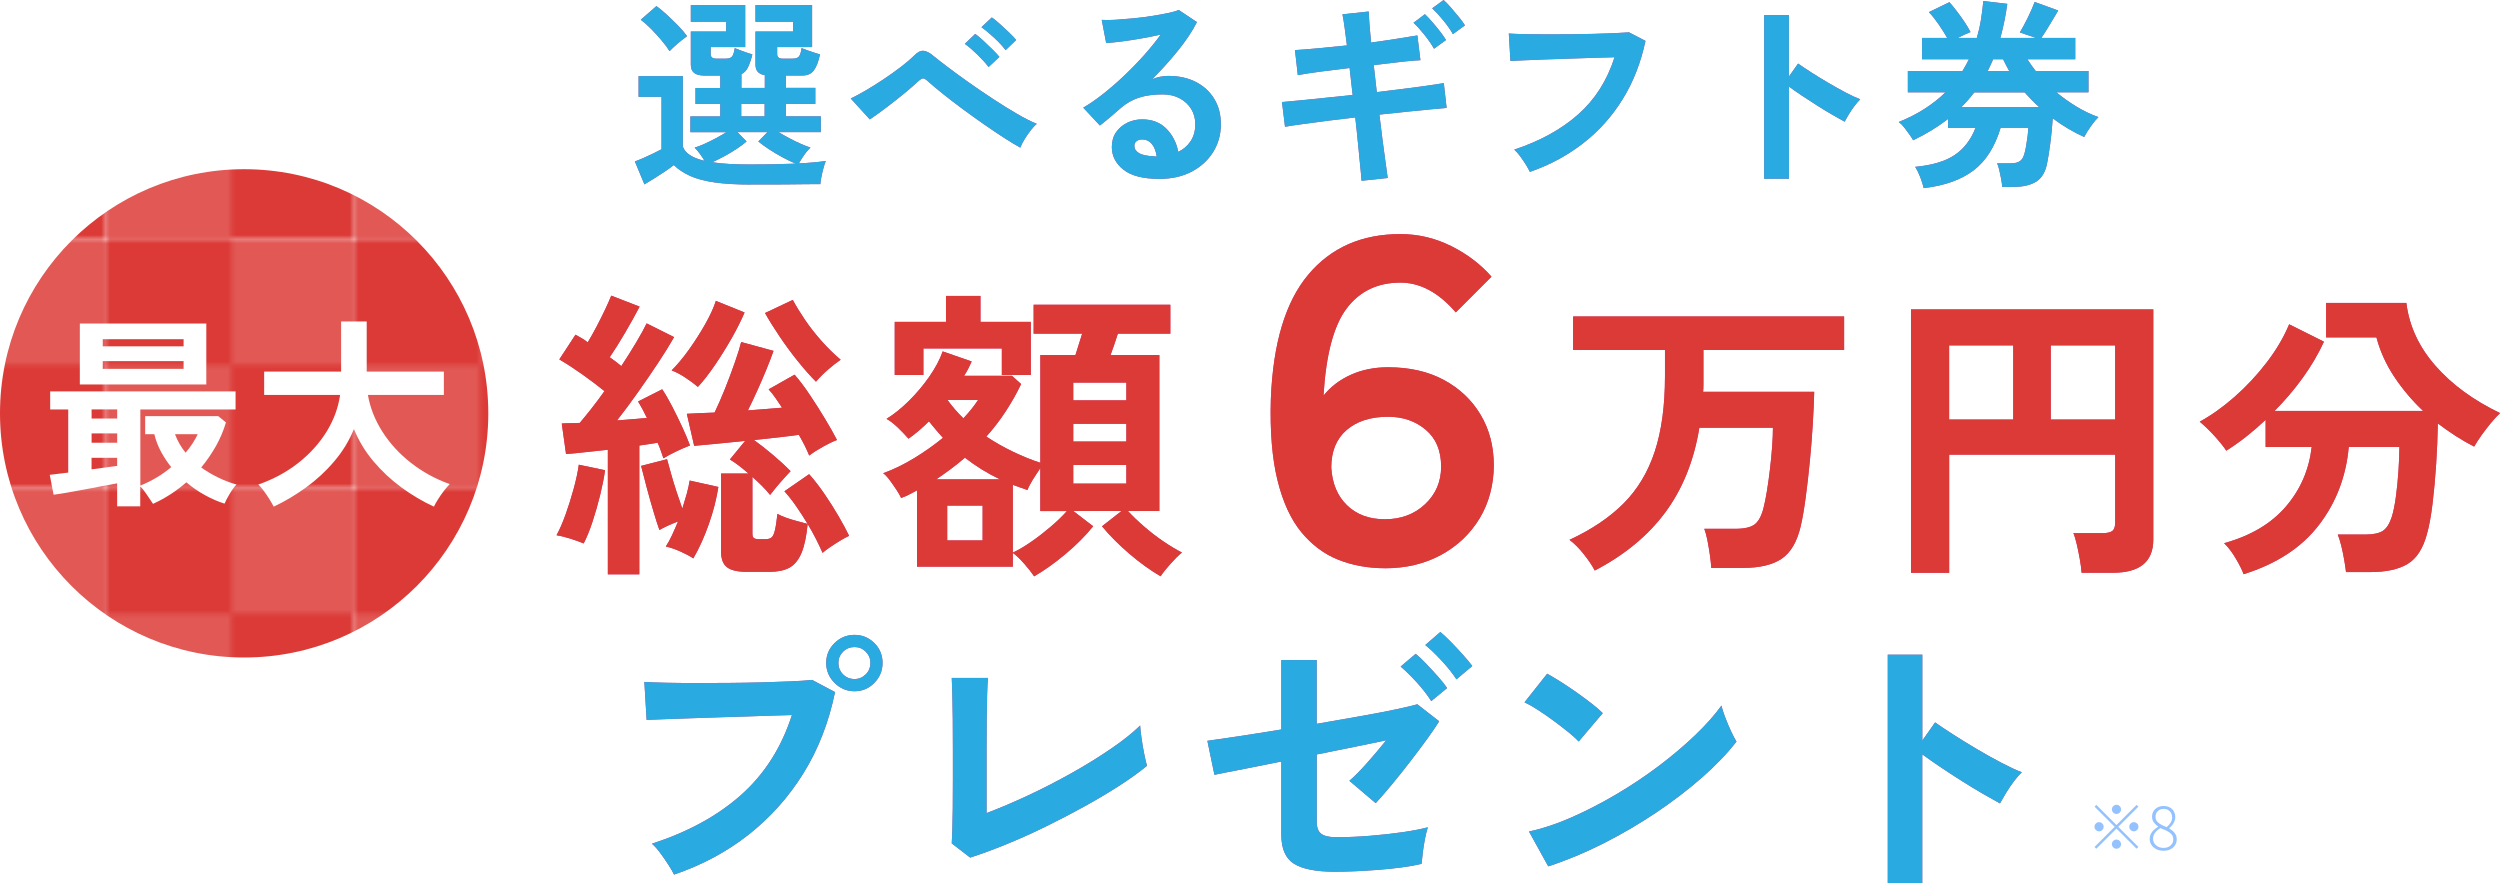<?xml version="1.0" encoding="UTF-8"?>
<svg id="_レイヤー_2" data-name="レイヤー_2" xmlns="http://www.w3.org/2000/svg" xmlns:xlink="http://www.w3.org/1999/xlink" viewBox="0 0 573.42 202.55">
  <defs>
    <style>
      .cls-1 {
        fill: #29abe2;
      }

      .cls-2 {
        fill: #dc3a37;
      }

      .cls-3 {
        fill: #fff;
      }

      .cls-4 {
        fill: none;
      }

      .cls-5 {
        fill: #c84283;
      }

      .cls-6 {
        fill: #e15855;
      }

      .cls-7 {
        fill: url(#_新規パターンスウォッチ_13);
      }

      .cls-8 {
        fill: #93c2ff;
      }
    </style>
    <pattern id="_新規パターンスウォッチ_13" data-name="新規パターンスウォッチ 13" x="0" y="0" width="56.69" height="56.69" patternTransform="translate(3159.71 -1084.61)" patternUnits="userSpaceOnUse" viewBox="0 0 56.69 56.69">
      <g>
        <rect class="cls-4" x="0" width="56.69" height="56.69"/>
        <rect class="cls-2" x="0" width="56.69" height="56.69"/>
        <rect class="cls-6" x="28.35" width="28.35" height="28.35"/>
        <rect class="cls-6" x="0" y="28.35" width="28.35" height="28.35"/>
      </g>
    </pattern>
  </defs>
  <g id="_レイヤー_3" data-name="レイヤー_3">
    <g>
      <g>
        <g>
          <path class="cls-5" d="M172.21,42.33c-3.29,0-6.06-.16-8.31-.49-2.25-.33-4.12-.82-5.61-1.49-1.49-.67-2.73-1.5-3.73-2.49-.56.44-1.24.92-2.05,1.47-.81.54-1.63,1.08-2.47,1.61-.84.53-1.58.98-2.23,1.35l-2.19-5.26c.53-.19,1.18-.45,1.96-.79.78-.34,1.54-.7,2.31-1.07.76-.37,1.37-.68,1.84-.93v-12.02h-5.26v-4.75h10.15v16.16c.53,1.52,2.19,2.61,4.98,3.26-.31-.53-.67-1.06-1.07-1.61s-.81-1.02-1.21-1.42c.65-.19,1.4-.47,2.26-.86.85-.39,1.73-.82,2.63-1.3s1.69-.94,2.38-1.37h-8.24v-3.63h6.85v-2.84h-5.68v-3.68h5.68v-2.84h-3.49c-1.15,0-1.98-.2-2.49-.61-.51-.4-.77-1.04-.77-1.91v-7.59h8.1v-2.24h-8.1V1.16h12.48v9.64h-7.92v1.63c0,.68.42,1.02,1.26,1.02h2.24c.65,0,1.12-.16,1.4-.49.28-.33.48-.97.61-1.93.31.12.72.29,1.23.49.51.2,1.03.39,1.56.56.53.17.95.3,1.26.4-.31,1.24-.65,2.24-1.02,2.98-.37.75-.87,1.26-1.49,1.54v3.17h5.36v-2.93c-1.43-.22-2.14-1.02-2.14-2.42v-7.59h8.62v-2.24h-8.62V1.16h12.99v9.64h-8.01v1.63c0,.68.42,1.02,1.26,1.02h2.33c.65,0,1.12-.16,1.4-.49.28-.33.48-.97.6-1.93.31.12.74.29,1.28.49.54.2,1.09.39,1.65.56s.99.3,1.3.4c-.37,1.71-.85,2.94-1.44,3.7-.59.76-1.44,1.14-2.56,1.14h-3.82v2.84h6.75v3.68h-6.75v2.84h8.01v3.63h-9.69c.71.44,1.52.89,2.42,1.37.9.48,1.78.92,2.65,1.3.87.39,1.61.67,2.24.86-.5.47-.99,1.05-1.47,1.75-.48.7-.88,1.33-1.19,1.89,2.48-.12,4.55-.31,6.19-.56-.16.34-.33.85-.51,1.51-.19.67-.35,1.35-.49,2.05-.14.7-.23,1.28-.26,1.75-.87,0-2,0-3.38.02-1.38.01-2.86.03-4.42.05-1.57.02-3.07.02-4.49.02h-3.63ZM153.59,11.74c-.47-.75-1.08-1.57-1.84-2.47s-1.56-1.78-2.4-2.63c-.84-.85-1.63-1.56-2.38-2.12l3.59-3.12c.75.53,1.55,1.2,2.42,2,.87.81,1.72,1.64,2.56,2.49.84.85,1.52,1.65,2.05,2.4-.31.22-.73.54-1.26.96-.53.42-1.05.86-1.56,1.33-.51.47-.91.85-1.19,1.16ZM172.21,37.72c2.02,0,3.88-.01,5.59-.05,1.71-.03,3.28-.08,4.7-.14-.9-.37-1.89-.84-2.96-1.42-1.07-.57-2.1-1.19-3.1-1.84-.99-.65-1.83-1.26-2.51-1.82l2.1-2.14h-6.89l2.1,2.14c-.62.53-1.37,1.09-2.26,1.68-.88.59-1.82,1.15-2.79,1.68-.98.53-1.92.99-2.82,1.4,1.18.19,2.5.32,3.96.4,1.46.08,3.09.12,4.89.12ZM170.02,26.68h5.36v-2.84h-5.36v2.84Z"/>
          <path class="cls-5" d="M234.01,33.86c-1.02-.56-2.26-1.3-3.7-2.24s-2.98-1.96-4.61-3.1c-1.63-1.13-3.25-2.3-4.87-3.49-1.62-1.2-3.12-2.35-4.52-3.47-1.4-1.12-2.56-2.1-3.49-2.93-.47-.43-.82-.65-1.07-.65s-.59.19-1.02.56c-.96.9-2.08,1.87-3.35,2.91-1.27,1.04-2.58,2.07-3.93,3.1s-2.66,1.97-3.94,2.84l-4.38-4.8c.93-.43,2.06-1.04,3.4-1.82,1.33-.78,2.71-1.64,4.12-2.58,1.41-.95,2.74-1.89,3.98-2.84,1.24-.95,2.25-1.81,3.03-2.58.78-.81,1.5-1.18,2.17-1.12s1.44.46,2.31,1.21c.71.59,1.78,1.42,3.19,2.49,1.41,1.07,3.02,2.24,4.82,3.52,1.8,1.27,3.66,2.54,5.57,3.79,1.91,1.26,3.74,2.4,5.5,3.42,1.75,1.03,3.28,1.8,4.59,2.33-.44.34-.91.85-1.42,1.51-.51.67-.99,1.36-1.42,2.07-.44.71-.75,1.33-.93,1.86ZM226.75,15.37c-.68-.9-1.55-1.86-2.61-2.89s-2-1.83-2.84-2.42l2.38-2.28c.5.34,1.1.85,1.82,1.51.71.67,1.42,1.34,2.12,2.03s1.23,1.26,1.61,1.72l-2.47,2.33ZM230.66,11.5c-.68-.9-1.57-1.85-2.66-2.86s-2.05-1.81-2.89-2.4l2.38-2.24c.5.34,1.1.83,1.82,1.47.71.64,1.43,1.3,2.14,1.98s1.26,1.26,1.63,1.72l-2.42,2.33Z"/>
          <path class="cls-5" d="M265.91,41.03c-3.73,0-6.47-.71-8.24-2.12s-2.65-3.14-2.65-5.19c0-1.33.33-2.47.98-3.4.65-.93,1.51-1.65,2.56-2.17,1.06-.51,2.19-.77,3.4-.77,2.3,0,4.15.71,5.57,2.14,1.41,1.43,2.32,3.2,2.72,5.31,1.15-.53,2.09-1.33,2.82-2.42.73-1.09,1.09-2.39,1.09-3.91,0-1.3-.31-2.47-.93-3.49-.62-1.02-1.5-1.84-2.63-2.45-1.13-.61-2.44-.91-3.93-.91-2.08,0-3.89.25-5.43.75-1.54.5-2.93,1.29-4.17,2.38-.56.5-1.3,1.13-2.21,1.91-.92.78-1.78,1.48-2.58,2.1l-3.82-4.1c1.4-.81,2.89-1.83,4.47-3.07,1.58-1.24,3.18-2.62,4.8-4.15,1.61-1.52,3.15-3.1,4.61-4.73,1.46-1.63,2.76-3.24,3.91-4.82-1.34.31-2.79.61-4.35.88-1.57.28-3.07.51-4.52.7s-2.66.31-3.66.37l-1.02-5.31c.84.06,1.89.05,3.14-.02,1.26-.08,2.61-.19,4.07-.33,1.46-.14,2.88-.32,4.26-.54,1.38-.22,2.62-.44,3.73-.67,1.1-.23,1.92-.47,2.45-.72l4.19,2.79c-1.06,2.08-2.51,4.26-4.35,6.54-1.85,2.28-3.83,4.48-5.94,6.59.53-.25,1.12-.44,1.77-.58.65-.14,1.29-.21,1.91-.21,2.45,0,4.58.47,6.38,1.4,1.8.93,3.21,2.23,4.21,3.89,1.01,1.66,1.51,3.59,1.51,5.8,0,2.33-.58,4.44-1.75,6.33-1.17,1.89-2.8,3.4-4.91,4.52-2.11,1.12-4.6,1.68-7.45,1.68ZM265.31,35.9c-.16-1.18-.52-2.13-1.09-2.84s-1.33-1.07-2.26-1.07c-.5,0-.92.12-1.26.37-.34.25-.51.62-.51,1.12,0,.65.35,1.2,1.05,1.63.7.43,1.87.68,3.52.75.09.03.19.05.28.05h.28Z"/>
          <path class="cls-5" d="M312.29,41.45c-.03-.62-.12-1.67-.28-3.14-.16-1.47-.33-3.21-.51-5.19-.19-1.99-.4-4.05-.65-6.19-2.14.25-4.25.5-6.33.77s-3.97.51-5.66.75c-1.69.23-3.07.44-4.12.63l-.7-5.68c1.02-.09,2.38-.22,4.07-.37,1.69-.16,3.59-.35,5.71-.58,2.11-.23,4.25-.46,6.43-.67l-.7-6.19c-2.39.28-4.67.57-6.85.86-2.17.3-3.85.55-5.03.77l-.65-5.73c1.24-.06,2.95-.19,5.12-.4,2.17-.2,4.44-.43,6.8-.67-.19-1.55-.37-2.94-.54-4.17-.17-1.23-.33-2.21-.49-2.96l6.01-.65c.03.71.09,1.68.19,2.91.09,1.23.22,2.63.37,4.21,2.27-.31,4.32-.61,6.17-.91,1.85-.29,3.33-.54,4.45-.72l.7,5.68c-1.02.03-2.49.16-4.4.37-1.91.22-4.01.47-6.31.75l.7,6.19c2.11-.25,4.16-.5,6.15-.75,1.99-.25,3.79-.49,5.4-.72,1.61-.23,2.89-.43,3.82-.58l.65,5.68c-.78.06-1.97.17-3.59.33-1.62.16-3.45.33-5.52.54-2.07.2-4.17.43-6.31.67.25,2.08.5,4.1.75,6.05.25,1.96.48,3.68.7,5.17.22,1.49.37,2.59.46,3.31l-6.01.65ZM328.92,11.18c-.56-.99-1.3-2.06-2.21-3.21-.92-1.15-1.75-2.06-2.49-2.75l2.61-1.96c.43.4.97.97,1.61,1.7.64.73,1.26,1.48,1.86,2.26.61.78,1.06,1.43,1.37,1.96l-2.75,2ZM333.25,7.82c-.56-.99-1.3-2.06-2.24-3.19-.93-1.13-1.77-2.04-2.51-2.72l2.61-1.91c.43.37.97.92,1.61,1.65.64.73,1.26,1.47,1.89,2.24.62.76,1.09,1.4,1.4,1.93l-2.75,2Z"/>
          <path class="cls-5" d="M350.9,39.4c-.19-.4-.48-.93-.88-1.58-.4-.65-.85-1.3-1.33-1.96-.48-.65-.94-1.16-1.37-1.54,5.9-1.96,10.78-4.64,14.65-8.06,3.87-3.42,6.65-7.79,8.36-13.13-1.46.03-3.12.08-4.98.14-1.86.06-3.76.12-5.71.19-1.94.06-3.8.12-5.59.19-1.79.06-3.35.12-4.68.19s-2.31.11-2.93.14l-.37-6.29c.9.06,2.08.11,3.54.14,1.46.03,3.08.05,4.87.05s3.62,0,5.5-.02c1.88-.02,3.7-.05,5.47-.09,1.77-.05,3.37-.1,4.8-.16,1.43-.06,2.56-.12,3.4-.19l3.77,1.96c-1.06,4.97-2.79,9.42-5.22,13.34-2.42,3.93-5.43,7.3-9.04,10.11-3.6,2.81-7.68,5.01-12.25,6.59Z"/>
          <path class="cls-5" d="M404.64,40.98V3.45h5.68v14.11l2.1-2.98c.75.53,1.73,1.19,2.96,1.98,1.23.79,2.54,1.6,3.94,2.42,1.4.82,2.75,1.58,4.05,2.26,1.3.68,2.41,1.2,3.31,1.54-.37.34-.8.83-1.28,1.47-.48.64-.92,1.29-1.33,1.96-.4.67-.73,1.23-.98,1.7-.75-.4-1.67-.92-2.77-1.56-1.1-.64-2.27-1.34-3.49-2.12-1.23-.78-2.41-1.54-3.54-2.3-1.13-.76-2.12-1.45-2.96-2.07v21.14h-5.68Z"/>
          <path class="cls-5" d="M441.24,43.17c-.16-.71-.42-1.55-.79-2.52-.37-.96-.76-1.75-1.16-2.38,3.88-.37,6.89-1.27,9.03-2.7s3.74-3.51,4.8-6.24h-6.29v-2.05c-2.36,1.83-5.03,3.46-8.01,4.89-.19-.34-.47-.78-.84-1.3-.37-.53-.77-1.06-1.19-1.61-.42-.54-.85-.97-1.28-1.28,2.24-.9,4.24-1.92,6.01-3.07,1.77-1.15,3.34-2.39,4.7-3.73h-8.62v-4.89h12.53c.25-.43.5-.88.77-1.33.26-.45.5-.91.72-1.37h-10.76v-4.89h5.77c-.53-.93-1.18-1.96-1.96-3.1-.78-1.13-1.52-2.07-2.24-2.82l4.7-2.28c.53.59,1.1,1.29,1.72,2.1.62.81,1.21,1.63,1.77,2.47.56.84,1.01,1.6,1.35,2.28-.93.37-1.91.82-2.93,1.35h4.38c.4-1.37.72-2.76.95-4.19.23-1.43.41-2.86.54-4.28l5.5.65c-.19,1.37-.41,2.7-.68,4s-.57,2.58-.91,3.82h8.15l-3.68-1.26c.59-.99,1.2-2.12,1.82-3.38.62-1.26,1.15-2.46,1.58-3.61l5.4,1.96c-.65,1.09-1.31,2.19-1.98,3.31-.67,1.12-1.3,2.11-1.89,2.98h7.78v4.89h-10.99c.59.93,1.23,1.83,1.91,2.7h12.11v4.89h-7.36c1.43,1.18,2.96,2.27,4.59,3.26,1.63.99,3.31,1.8,5.05,2.42-.43.4-.99,1.06-1.65,1.98-.67.92-1.2,1.78-1.61,2.58-1.24-.56-2.47-1.19-3.68-1.91-1.21-.71-2.39-1.5-3.54-2.38-.12,1.96-.31,3.88-.56,5.77-.25,1.89-.5,3.45-.75,4.66-.4,1.96-1.24,3.33-2.51,4.12-1.27.79-3.03,1.19-5.26,1.19h-2.51c-.03-.5-.11-1.09-.23-1.77s-.26-1.36-.42-2.03c-.16-.67-.33-1.2-.51-1.61h3.17c.9,0,1.59-.17,2.07-.51.48-.34.83-.95,1.05-1.82.12-.43.25-1.01.37-1.72.12-.71.23-1.45.33-2.21.09-.76.14-1.39.14-1.89h-6.33c-1.3,4.35-3.37,7.6-6.19,9.76-2.83,2.16-6.64,3.52-11.46,4.08ZM449.9,24.54h17.79c-.59-.53-1.16-1.07-1.7-1.63s-1.08-1.13-1.61-1.72h-11.55c-.87,1.15-1.85,2.27-2.93,3.35ZM455.91,16.3h4.94c-.25-.43-.49-.88-.72-1.35-.23-.47-.46-.92-.68-1.35h-2.28c-.22.47-.43.92-.63,1.37-.2.45-.41.89-.63,1.33Z"/>
        </g>
        <g>
          <path class="cls-1" d="M172.21,42.33c-3.29,0-6.06-.16-8.31-.49-2.25-.33-4.12-.82-5.61-1.49-1.49-.67-2.73-1.5-3.73-2.49-.56.44-1.24.92-2.05,1.47-.81.54-1.63,1.08-2.47,1.61-.84.53-1.58.98-2.23,1.35l-2.19-5.26c.53-.19,1.18-.45,1.96-.79.78-.34,1.54-.7,2.31-1.07.76-.37,1.37-.68,1.84-.93v-12.02h-5.26v-4.75h10.15v16.16c.53,1.52,2.19,2.61,4.98,3.26-.31-.53-.67-1.06-1.07-1.61s-.81-1.02-1.21-1.42c.65-.19,1.4-.47,2.26-.86.85-.39,1.73-.82,2.63-1.3s1.69-.94,2.38-1.37h-8.24v-3.63h6.85v-2.84h-5.68v-3.68h5.68v-2.84h-3.49c-1.15,0-1.98-.2-2.49-.61-.51-.4-.77-1.04-.77-1.91v-7.59h8.1v-2.24h-8.1V1.16h12.48v9.64h-7.92v1.63c0,.68.42,1.02,1.26,1.02h2.24c.65,0,1.12-.16,1.4-.49.28-.33.48-.97.61-1.93.31.12.72.29,1.23.49.51.2,1.03.39,1.56.56.53.17.95.3,1.26.4-.31,1.24-.65,2.24-1.02,2.98-.37.75-.87,1.26-1.49,1.54v3.17h5.36v-2.93c-1.43-.22-2.14-1.02-2.14-2.42v-7.59h8.62v-2.24h-8.62V1.16h12.99v9.64h-8.01v1.63c0,.68.42,1.02,1.26,1.02h2.33c.65,0,1.12-.16,1.4-.49.28-.33.48-.97.6-1.93.31.12.74.29,1.28.49.54.2,1.09.39,1.65.56s.99.3,1.3.4c-.37,1.71-.85,2.94-1.44,3.7-.59.76-1.44,1.14-2.56,1.14h-3.82v2.84h6.75v3.68h-6.75v2.84h8.01v3.63h-9.69c.71.44,1.52.89,2.42,1.37.9.48,1.78.92,2.65,1.3.87.39,1.61.67,2.24.86-.5.47-.99,1.05-1.47,1.75-.48.7-.88,1.33-1.19,1.89,2.48-.12,4.55-.31,6.19-.56-.16.34-.33.85-.51,1.51-.19.67-.35,1.35-.49,2.05-.14.7-.23,1.28-.26,1.75-.87,0-2,0-3.38.02-1.38.01-2.86.03-4.42.05-1.57.02-3.07.02-4.49.02h-3.63ZM153.59,11.74c-.47-.75-1.08-1.57-1.84-2.47s-1.56-1.78-2.4-2.63c-.84-.85-1.63-1.56-2.38-2.12l3.59-3.12c.75.53,1.55,1.2,2.42,2,.87.81,1.72,1.64,2.56,2.49.84.85,1.52,1.65,2.05,2.4-.31.22-.73.54-1.26.96-.53.42-1.05.86-1.56,1.33-.51.47-.91.85-1.19,1.16ZM172.21,37.72c2.02,0,3.88-.01,5.59-.05,1.71-.03,3.28-.08,4.7-.14-.9-.37-1.89-.84-2.96-1.42-1.07-.57-2.1-1.19-3.1-1.84-.99-.65-1.83-1.26-2.51-1.82l2.1-2.14h-6.89l2.1,2.14c-.62.53-1.37,1.09-2.26,1.68-.88.59-1.82,1.15-2.79,1.68-.98.53-1.92.99-2.82,1.4,1.18.19,2.5.32,3.96.4,1.46.08,3.09.12,4.89.12ZM170.02,26.68h5.36v-2.84h-5.36v2.84Z"/>
          <path class="cls-1" d="M234.01,33.86c-1.02-.56-2.26-1.3-3.7-2.24s-2.98-1.96-4.61-3.1c-1.63-1.13-3.25-2.3-4.87-3.49-1.62-1.2-3.12-2.35-4.52-3.47-1.4-1.12-2.56-2.1-3.49-2.93-.47-.43-.82-.65-1.07-.65s-.59.19-1.02.56c-.96.9-2.08,1.87-3.35,2.91-1.27,1.04-2.58,2.07-3.93,3.1s-2.66,1.97-3.94,2.84l-4.38-4.8c.93-.43,2.06-1.04,3.4-1.82,1.33-.78,2.71-1.64,4.12-2.58,1.41-.95,2.74-1.89,3.98-2.84,1.24-.95,2.25-1.81,3.03-2.58.78-.81,1.5-1.18,2.17-1.12s1.44.46,2.31,1.21c.71.59,1.78,1.42,3.19,2.49,1.41,1.07,3.02,2.24,4.82,3.52,1.8,1.27,3.66,2.54,5.57,3.79,1.91,1.26,3.74,2.4,5.5,3.42,1.75,1.03,3.28,1.8,4.59,2.33-.44.34-.91.85-1.42,1.51-.51.67-.99,1.36-1.42,2.07-.44.71-.75,1.33-.93,1.86ZM226.75,15.37c-.68-.9-1.55-1.86-2.61-2.89s-2-1.83-2.84-2.42l2.38-2.28c.5.34,1.1.85,1.82,1.51.71.67,1.42,1.34,2.12,2.03s1.23,1.26,1.61,1.72l-2.47,2.33ZM230.66,11.5c-.68-.9-1.57-1.85-2.66-2.86s-2.05-1.81-2.89-2.4l2.38-2.24c.5.34,1.1.83,1.82,1.47.71.64,1.43,1.3,2.14,1.98s1.26,1.26,1.63,1.72l-2.42,2.33Z"/>
          <path class="cls-1" d="M265.91,41.03c-3.73,0-6.47-.71-8.24-2.12s-2.65-3.14-2.65-5.19c0-1.33.33-2.47.98-3.4.65-.93,1.51-1.65,2.56-2.17,1.06-.51,2.19-.77,3.4-.77,2.3,0,4.15.71,5.57,2.14,1.41,1.43,2.32,3.2,2.72,5.31,1.15-.53,2.09-1.33,2.82-2.42.73-1.09,1.09-2.39,1.09-3.91,0-1.3-.31-2.47-.93-3.49-.62-1.02-1.5-1.84-2.63-2.45-1.13-.61-2.44-.91-3.93-.91-2.08,0-3.89.25-5.43.75-1.54.5-2.93,1.29-4.17,2.38-.56.5-1.3,1.13-2.21,1.91-.92.78-1.78,1.48-2.58,2.1l-3.82-4.1c1.4-.81,2.89-1.83,4.47-3.07,1.58-1.24,3.18-2.62,4.8-4.15,1.61-1.52,3.15-3.1,4.61-4.73,1.46-1.63,2.76-3.24,3.91-4.82-1.34.31-2.79.61-4.35.88-1.57.28-3.07.51-4.52.7s-2.66.31-3.66.37l-1.02-5.31c.84.06,1.89.05,3.14-.02,1.26-.08,2.61-.19,4.07-.33,1.46-.14,2.88-.32,4.26-.54,1.38-.22,2.62-.44,3.73-.67,1.1-.23,1.92-.47,2.45-.72l4.19,2.79c-1.06,2.08-2.51,4.26-4.35,6.54-1.85,2.28-3.83,4.48-5.94,6.59.53-.25,1.12-.44,1.77-.58.65-.14,1.29-.21,1.91-.21,2.45,0,4.58.47,6.38,1.4,1.8.93,3.21,2.23,4.21,3.89,1.01,1.66,1.51,3.59,1.51,5.8,0,2.33-.58,4.44-1.75,6.33-1.17,1.89-2.8,3.4-4.91,4.52-2.11,1.12-4.6,1.68-7.45,1.68ZM265.31,35.9c-.16-1.18-.52-2.13-1.09-2.84s-1.33-1.07-2.26-1.07c-.5,0-.92.12-1.26.37-.34.25-.51.62-.51,1.12,0,.65.35,1.2,1.05,1.63.7.43,1.87.68,3.52.75.09.03.19.05.28.05h.28Z"/>
          <path class="cls-1" d="M312.29,41.45c-.03-.62-.12-1.67-.28-3.14-.16-1.47-.33-3.21-.51-5.19-.19-1.99-.4-4.05-.65-6.19-2.14.25-4.25.5-6.33.77s-3.97.51-5.66.75c-1.69.23-3.07.44-4.12.63l-.7-5.68c1.02-.09,2.38-.22,4.07-.37,1.69-.16,3.59-.35,5.71-.58,2.11-.23,4.25-.46,6.43-.67l-.7-6.19c-2.39.28-4.67.57-6.85.86-2.17.3-3.85.55-5.03.77l-.65-5.73c1.24-.06,2.95-.19,5.12-.4,2.17-.2,4.44-.43,6.8-.67-.19-1.55-.37-2.94-.54-4.17-.17-1.23-.33-2.21-.49-2.96l6.01-.65c.03.71.09,1.68.19,2.91.09,1.23.22,2.63.37,4.21,2.27-.31,4.32-.61,6.17-.91,1.85-.29,3.33-.54,4.45-.72l.7,5.68c-1.02.03-2.49.16-4.4.37-1.91.22-4.01.47-6.31.75l.7,6.19c2.11-.25,4.16-.5,6.15-.75,1.99-.25,3.79-.49,5.4-.72,1.61-.23,2.89-.43,3.82-.58l.65,5.68c-.78.06-1.97.17-3.59.33-1.62.16-3.45.33-5.52.54-2.07.2-4.17.43-6.31.67.25,2.08.5,4.1.75,6.05.25,1.96.48,3.68.7,5.17.22,1.49.37,2.59.46,3.31l-6.01.65ZM328.92,11.18c-.56-.99-1.3-2.06-2.21-3.21-.92-1.15-1.75-2.06-2.49-2.75l2.61-1.96c.43.4.97.97,1.61,1.7.64.73,1.26,1.48,1.86,2.26.61.78,1.06,1.43,1.37,1.96l-2.75,2ZM333.25,7.82c-.56-.99-1.3-2.06-2.24-3.19-.93-1.13-1.77-2.04-2.51-2.72l2.61-1.91c.43.37.97.92,1.61,1.65.64.73,1.26,1.47,1.89,2.24.62.76,1.09,1.4,1.4,1.93l-2.75,2Z"/>
          <path class="cls-1" d="M350.9,39.4c-.19-.4-.48-.93-.88-1.58-.4-.65-.85-1.3-1.33-1.96-.48-.65-.94-1.16-1.37-1.54,5.9-1.96,10.78-4.64,14.65-8.06,3.87-3.42,6.65-7.79,8.36-13.13-1.46.03-3.12.08-4.98.14-1.86.06-3.76.12-5.71.19-1.94.06-3.8.12-5.59.19-1.79.06-3.35.12-4.68.19s-2.31.11-2.93.14l-.37-6.29c.9.06,2.08.11,3.54.14,1.46.03,3.08.05,4.87.05s3.62,0,5.5-.02c1.88-.02,3.7-.05,5.47-.09,1.77-.05,3.37-.1,4.8-.16,1.43-.06,2.56-.12,3.4-.19l3.77,1.96c-1.06,4.97-2.79,9.42-5.22,13.34-2.42,3.93-5.43,7.3-9.04,10.11-3.6,2.81-7.68,5.01-12.25,6.59Z"/>
          <path class="cls-1" d="M404.64,40.98V3.45h5.68v14.11l2.1-2.98c.75.53,1.73,1.19,2.96,1.98,1.23.79,2.54,1.6,3.94,2.42,1.4.82,2.75,1.58,4.05,2.26,1.3.68,2.41,1.2,3.31,1.54-.37.34-.8.83-1.28,1.47-.48.64-.92,1.29-1.33,1.96-.4.67-.73,1.23-.98,1.7-.75-.4-1.67-.92-2.77-1.56-1.1-.64-2.27-1.34-3.49-2.12-1.23-.78-2.41-1.54-3.54-2.3-1.13-.76-2.12-1.45-2.96-2.07v21.14h-5.68Z"/>
          <path class="cls-1" d="M441.24,43.17c-.16-.71-.42-1.55-.79-2.52-.37-.96-.76-1.75-1.16-2.38,3.88-.37,6.89-1.27,9.03-2.7s3.74-3.51,4.8-6.24h-6.29v-2.05c-2.36,1.83-5.03,3.46-8.01,4.89-.19-.34-.47-.78-.84-1.3-.37-.53-.77-1.06-1.19-1.61-.42-.54-.85-.97-1.28-1.28,2.24-.9,4.24-1.92,6.01-3.07,1.77-1.15,3.34-2.39,4.7-3.73h-8.62v-4.89h12.53c.25-.43.5-.88.77-1.33.26-.45.5-.91.72-1.37h-10.76v-4.89h5.77c-.53-.93-1.18-1.96-1.96-3.1-.78-1.13-1.52-2.07-2.24-2.82l4.7-2.28c.53.59,1.1,1.29,1.72,2.1.62.81,1.21,1.63,1.77,2.47.56.84,1.01,1.6,1.35,2.28-.93.37-1.91.82-2.93,1.35h4.38c.4-1.37.72-2.76.95-4.19.23-1.43.41-2.86.54-4.28l5.5.65c-.19,1.37-.41,2.7-.68,4s-.57,2.58-.91,3.82h8.15l-3.68-1.26c.59-.99,1.2-2.12,1.82-3.38.62-1.26,1.15-2.46,1.58-3.61l5.4,1.96c-.65,1.09-1.31,2.19-1.98,3.31-.67,1.12-1.3,2.11-1.89,2.98h7.78v4.89h-10.99c.59.93,1.23,1.83,1.91,2.7h12.11v4.89h-7.36c1.43,1.18,2.96,2.27,4.59,3.26,1.63.99,3.31,1.8,5.05,2.42-.43.4-.99,1.06-1.65,1.98-.67.92-1.2,1.78-1.61,2.58-1.24-.56-2.47-1.19-3.68-1.91-1.21-.71-2.39-1.5-3.54-2.38-.12,1.96-.31,3.88-.56,5.77-.25,1.89-.5,3.45-.75,4.66-.4,1.96-1.24,3.33-2.51,4.12-1.27.79-3.03,1.19-5.26,1.19h-2.51c-.03-.5-.11-1.09-.23-1.77s-.26-1.36-.42-2.03c-.16-.67-.33-1.2-.51-1.61h3.17c.9,0,1.59-.17,2.07-.51.48-.34.83-.95,1.05-1.82.12-.43.25-1.01.37-1.72.12-.71.23-1.45.33-2.21.09-.76.14-1.39.14-1.89h-6.33c-1.3,4.35-3.37,7.6-6.19,9.76-2.83,2.16-6.64,3.52-11.46,4.08ZM449.9,24.54h17.79c-.59-.53-1.16-1.07-1.7-1.63s-1.08-1.13-1.61-1.72h-11.55c-.87,1.15-1.85,2.27-2.93,3.35ZM455.91,16.3h4.94c-.25-.43-.49-.88-.72-1.35-.23-.47-.46-.92-.68-1.35h-2.28c-.22.47-.43.92-.63,1.37-.2.45-.41.89-.63,1.33Z"/>
        </g>
      </g>
      <g>
        <g>
          <path class="cls-5" d="M154.6,200.6c-.26-.56-.68-1.3-1.27-2.21-.58-.91-1.21-1.82-1.88-2.73-.67-.91-1.31-1.62-1.92-2.14,8.28-2.69,15.1-6.42,20.48-11.21,5.37-4.79,9.25-10.89,11.63-18.3-2.04.04-4.34.11-6.92.2-2.58.09-5.23.17-7.96.26-2.73.09-5.34.17-7.83.26-2.49.09-4.67.16-6.53.23-1.86.07-3.23.12-4.09.16l-.52-8.71c1.26.09,2.91.15,4.97.19,2.06.04,4.32.07,6.79.07s5.03,0,7.67-.03c2.64-.02,5.19-.07,7.64-.13,2.45-.07,4.67-.14,6.66-.23,1.99-.09,3.58-.2,4.75-.33l5.26,2.79c-1.43,6.93-3.85,13.14-7.25,18.62-3.4,5.48-7.61,10.18-12.61,14.11s-10.69,6.97-17.06,9.13ZM196,158.55c-1.78,0-3.3-.64-4.58-1.92s-1.92-2.81-1.92-4.58.64-3.29,1.92-4.55c1.28-1.26,2.81-1.88,4.58-1.88s3.29.63,4.55,1.88c1.26,1.26,1.88,2.77,1.88,4.55s-.63,3.3-1.88,4.58c-1.26,1.28-2.77,1.92-4.55,1.92ZM196,155.75c1,0,1.85-.36,2.57-1.07s1.07-1.59,1.07-2.63-.36-1.85-1.07-2.57-1.57-1.07-2.57-1.07-1.92.36-2.63,1.07-1.07,1.57-1.07,2.57.36,1.92,1.07,2.63,1.59,1.07,2.63,1.07Z"/>
          <path class="cls-5" d="M222.52,196.7l-4.22-3.25c.04-.52.09-1.5.13-2.92.04-1.43.08-3.14.1-5.13.02-1.99.03-4.15.03-6.47v-6.86c0-2.51-.01-4.89-.03-7.12-.02-2.23-.05-4.18-.1-5.85-.04-1.67-.09-2.87-.13-3.61h8.32c-.09.78-.15,2.04-.2,3.77-.04,1.73-.08,3.68-.1,5.85-.02,2.17-.03,4.35-.03,6.56v14.82c2.99-1.13,6.17-2.48,9.55-4.06,3.38-1.58,6.71-3.29,9.98-5.13,3.27-1.84,6.27-3.69,9-5.56,2.73-1.86,4.96-3.64,6.69-5.33.04.74.15,1.72.33,2.96.17,1.24.38,2.44.62,3.61.24,1.17.44,2.06.62,2.67-1.73,1.43-3.83,2.94-6.27,4.52-2.45,1.58-5.12,3.17-8.03,4.78-2.9,1.6-5.88,3.15-8.94,4.65-3.06,1.5-6.07,2.85-9.04,4.06-2.97,1.21-5.73,2.23-8.29,3.05Z"/>
          <path class="cls-5" d="M306.18,199.95c-4.29,0-7.41-.61-9.36-1.82-1.95-1.21-2.93-3.44-2.93-6.69v-16.77c-2.56.52-4.94,1-7.15,1.43-2.21.43-4.04.79-5.49,1.07-1.45.28-2.35.47-2.7.55l-1.62-7.8c1.56-.22,3.87-.55,6.92-1.01,3.05-.46,6.4-.99,10.04-1.59v-15.92h8.12v14.62c3.47-.61,6.79-1.19,9.98-1.75,3.18-.56,5.95-1.09,8.29-1.59s3.94-.88,4.81-1.14l5.01,3.9c-.69,1.13-1.65,2.52-2.86,4.19-1.21,1.67-2.53,3.41-3.93,5.23-1.41,1.82-2.79,3.55-4.16,5.2s-2.57,3.03-3.61,4.16l-6.04-5.13c1.13-.95,2.46-2.3,4-4.03,1.54-1.73,3.02-3.49,4.45-5.26-2.04.43-4.45.93-7.25,1.5-2.79.56-5.69,1.15-8.68,1.75v15.47c0,1.3.35,2.21,1.04,2.73.69.52,1.84.78,3.44.78,2.47,0,5.06-.11,7.77-.33s5.23-.5,7.57-.84c2.34-.35,4.23-.72,5.66-1.11-.22.65-.43,1.53-.65,2.63-.22,1.1-.39,2.19-.52,3.25-.13,1.06-.22,1.9-.26,2.5-1.21.3-2.7.58-4.45.81-1.76.24-3.6.43-5.53.58-1.93.15-3.76.26-5.49.33-1.73.07-3.21.1-4.42.1ZM328.28,160.82c-.82-1.34-1.93-2.77-3.31-4.29-1.39-1.52-2.62-2.73-3.71-3.64l3.45-2.93c.65.52,1.44,1.27,2.37,2.24.93.97,1.85,1.97,2.76,2.99.91,1.02,1.6,1.9,2.08,2.63l-3.64,2.99ZM334.06,155.82c-.87-1.34-1.99-2.76-3.38-4.26-1.39-1.5-2.64-2.7-3.77-3.61l3.45-2.99c.65.52,1.45,1.27,2.4,2.24.95.97,1.89,1.97,2.8,2.99.91,1.02,1.62,1.88,2.14,2.57l-3.64,3.06Z"/>
          <path class="cls-5" d="M362.08,170.05c-.56-.61-1.36-1.32-2.37-2.14-1.02-.82-2.14-1.69-3.38-2.6-1.24-.91-2.44-1.74-3.61-2.5-1.17-.76-2.19-1.33-3.05-1.72l5.2-6.56c.87.48,1.89,1.08,3.06,1.82,1.17.74,2.37,1.54,3.61,2.41,1.23.87,2.39,1.72,3.48,2.57,1.08.84,1.95,1.59,2.6,2.24l-5.52,6.5ZM355.12,198.72l-4.42-8c3.08-.65,6.31-1.72,9.72-3.22,3.4-1.5,6.81-3.25,10.24-5.27,3.42-2.01,6.67-4.18,9.75-6.5,3.08-2.32,5.86-4.67,8.35-7.05s4.52-4.66,6.08-6.83c.17.74.46,1.65.88,2.73.41,1.08.86,2.13,1.33,3.15.48,1.02.89,1.81,1.24,2.37-2.12,2.73-4.78,5.49-7.96,8.29-3.19,2.79-6.71,5.48-10.56,8.06-3.86,2.58-7.89,4.93-12.09,7.05-4.2,2.12-8.38,3.86-12.54,5.2Z"/>
          <path class="cls-5" d="M432.99,202.55v-52.39h7.93v19.7l2.93-4.16c1.04.74,2.42,1.66,4.13,2.76,1.71,1.1,3.54,2.23,5.49,3.38,1.95,1.15,3.83,2.2,5.65,3.15,1.82.95,3.36,1.67,4.62,2.14-.52.48-1.12,1.16-1.79,2.05-.67.89-1.29,1.8-1.85,2.73-.56.93-1.02,1.72-1.37,2.37-1.04-.56-2.33-1.29-3.87-2.18-1.54-.89-3.16-1.87-4.88-2.96-1.71-1.08-3.36-2.16-4.94-3.22-1.58-1.06-2.96-2.03-4.13-2.89v29.51h-7.93Z"/>
        </g>
        <g>
          <path class="cls-1" d="M154.6,200.6c-.26-.56-.68-1.3-1.27-2.21-.58-.91-1.21-1.82-1.88-2.73-.67-.91-1.31-1.62-1.92-2.14,8.28-2.69,15.1-6.42,20.48-11.21,5.37-4.79,9.25-10.89,11.63-18.3-2.04.04-4.34.11-6.92.2-2.58.09-5.23.17-7.96.26-2.73.09-5.34.17-7.83.26-2.49.09-4.67.16-6.53.23-1.86.07-3.23.12-4.09.16l-.52-8.71c1.26.09,2.91.15,4.97.19,2.06.04,4.32.07,6.79.07s5.03,0,7.67-.03c2.64-.02,5.19-.07,7.64-.13,2.45-.07,4.67-.14,6.66-.23,1.99-.09,3.58-.2,4.75-.33l5.26,2.79c-1.43,6.93-3.85,13.14-7.25,18.62-3.4,5.48-7.61,10.18-12.61,14.11s-10.69,6.97-17.06,9.13ZM196,158.55c-1.78,0-3.3-.64-4.58-1.92s-1.92-2.81-1.92-4.58.64-3.29,1.92-4.55c1.28-1.26,2.81-1.88,4.58-1.88s3.29.63,4.55,1.88c1.26,1.26,1.88,2.77,1.88,4.55s-.63,3.3-1.88,4.58c-1.26,1.28-2.77,1.92-4.55,1.92ZM196,155.75c1,0,1.85-.36,2.57-1.07s1.07-1.59,1.07-2.63-.36-1.85-1.07-2.57-1.57-1.07-2.57-1.07-1.92.36-2.63,1.07-1.07,1.57-1.07,2.57.36,1.92,1.07,2.63,1.59,1.07,2.63,1.07Z"/>
          <path class="cls-1" d="M222.52,196.7l-4.22-3.25c.04-.52.09-1.5.13-2.92.04-1.43.08-3.14.1-5.13.02-1.99.03-4.15.03-6.47v-6.86c0-2.51-.01-4.89-.03-7.12-.02-2.23-.05-4.18-.1-5.85-.04-1.67-.09-2.87-.13-3.61h8.32c-.09.78-.15,2.04-.2,3.77-.04,1.73-.08,3.68-.1,5.85-.02,2.17-.03,4.35-.03,6.56v14.82c2.99-1.13,6.17-2.48,9.55-4.06,3.38-1.58,6.71-3.29,9.98-5.13,3.27-1.84,6.27-3.69,9-5.56,2.73-1.86,4.96-3.64,6.69-5.33.04.74.15,1.72.33,2.96.17,1.24.38,2.44.62,3.61.24,1.17.44,2.06.62,2.67-1.73,1.43-3.83,2.94-6.27,4.52-2.45,1.58-5.12,3.17-8.03,4.78-2.9,1.6-5.88,3.15-8.94,4.65-3.06,1.5-6.07,2.85-9.04,4.06-2.97,1.21-5.73,2.23-8.29,3.05Z"/>
          <path class="cls-1" d="M306.18,199.95c-4.29,0-7.41-.61-9.36-1.82-1.95-1.21-2.93-3.44-2.93-6.69v-16.77c-2.56.52-4.94,1-7.15,1.43-2.21.43-4.04.79-5.49,1.07-1.45.28-2.35.47-2.7.55l-1.62-7.8c1.56-.22,3.87-.55,6.92-1.01,3.05-.46,6.4-.99,10.04-1.59v-15.92h8.12v14.62c3.47-.61,6.79-1.19,9.98-1.75,3.18-.56,5.95-1.09,8.29-1.59s3.94-.88,4.81-1.14l5.01,3.9c-.69,1.13-1.65,2.52-2.86,4.19-1.21,1.67-2.53,3.41-3.93,5.23-1.41,1.82-2.79,3.55-4.16,5.2s-2.57,3.03-3.61,4.16l-6.04-5.13c1.13-.95,2.46-2.3,4-4.03,1.54-1.73,3.02-3.49,4.45-5.26-2.04.43-4.45.93-7.25,1.5-2.79.56-5.69,1.15-8.68,1.75v15.47c0,1.3.35,2.21,1.04,2.73.69.52,1.84.78,3.44.78,2.47,0,5.06-.11,7.77-.33s5.23-.5,7.57-.84c2.34-.35,4.23-.72,5.66-1.11-.22.65-.43,1.53-.65,2.63-.22,1.1-.39,2.19-.52,3.25-.13,1.06-.22,1.9-.26,2.5-1.21.3-2.7.58-4.45.81-1.76.24-3.6.43-5.53.58-1.93.15-3.76.26-5.49.33-1.73.07-3.21.1-4.42.1ZM328.28,160.82c-.82-1.34-1.93-2.77-3.31-4.29-1.39-1.52-2.62-2.73-3.71-3.64l3.45-2.93c.65.52,1.44,1.27,2.37,2.24.93.97,1.85,1.97,2.76,2.99.91,1.02,1.6,1.9,2.08,2.63l-3.64,2.99ZM334.06,155.82c-.87-1.34-1.99-2.76-3.38-4.26-1.39-1.5-2.64-2.7-3.77-3.61l3.45-2.99c.65.52,1.45,1.27,2.4,2.24.95.97,1.89,1.97,2.8,2.99.91,1.02,1.62,1.88,2.14,2.57l-3.64,3.06Z"/>
          <path class="cls-1" d="M362.08,170.05c-.56-.61-1.36-1.32-2.37-2.14-1.02-.82-2.14-1.69-3.38-2.6-1.24-.91-2.44-1.74-3.61-2.5-1.17-.76-2.19-1.33-3.05-1.72l5.2-6.56c.87.48,1.89,1.08,3.06,1.82,1.17.74,2.37,1.54,3.61,2.41,1.23.87,2.39,1.72,3.48,2.57,1.08.84,1.95,1.59,2.6,2.24l-5.52,6.5ZM355.12,198.72l-4.42-8c3.08-.65,6.31-1.72,9.72-3.22,3.4-1.5,6.81-3.25,10.24-5.27,3.42-2.01,6.67-4.18,9.75-6.5,3.08-2.32,5.86-4.67,8.35-7.05s4.52-4.66,6.08-6.83c.17.74.46,1.65.88,2.73.41,1.08.86,2.13,1.33,3.15.48,1.02.89,1.81,1.24,2.37-2.12,2.73-4.78,5.49-7.96,8.29-3.19,2.79-6.71,5.48-10.56,8.06-3.86,2.58-7.89,4.93-12.09,7.05-4.2,2.12-8.38,3.86-12.54,5.2Z"/>
          <path class="cls-1" d="M432.99,202.55v-52.39h7.93v19.7l2.93-4.16c1.04.74,2.42,1.66,4.13,2.76,1.71,1.1,3.54,2.23,5.49,3.38,1.95,1.15,3.83,2.2,5.65,3.15,1.82.95,3.36,1.67,4.62,2.14-.52.48-1.12,1.16-1.79,2.05-.67.89-1.29,1.8-1.85,2.73-.56.93-1.02,1.72-1.37,2.37-1.04-.56-2.33-1.29-3.87-2.18-1.54-.89-3.16-1.87-4.88-2.96-1.71-1.08-3.36-2.16-4.94-3.22-1.58-1.06-2.96-2.03-4.13-2.89v29.51h-7.93Z"/>
        </g>
      </g>
      <g>
        <g>
          <path class="cls-5" d="M133.89,124.65c-.89-.37-1.92-.75-3.12-1.12-1.19-.37-2.23-.63-3.12-.77.7-1.26,1.39-2.84,2.07-4.73.68-1.89,1.29-3.85,1.85-5.88.56-2.03.96-3.88,1.19-5.56l6.02,1.26c-.23,1.68-.61,3.57-1.12,5.67s-1.1,4.14-1.75,6.12c-.65,1.98-1.33,3.65-2.03,5ZM139.42,131.72v-28.56c-1.82.19-3.56.37-5.21.56-1.66.19-3.11.33-4.38.42l-.98-7c.56-.04,1.19-.07,1.89-.07s1.45-.02,2.24-.07c.79-.93,1.68-2.02,2.66-3.26.98-1.24,1.98-2.58,3.01-4.03-1.49-1.21-3.17-2.48-5.04-3.81-1.87-1.33-3.64-2.48-5.32-3.46l3.71-5.67c.42.23.88.49,1.37.77.49.28.97.61,1.44.98.65-1.07,1.33-2.28,2.03-3.61.7-1.33,1.35-2.64,1.96-3.92.61-1.28,1.07-2.34,1.4-3.18l6.51,2.52c-.98,1.87-2.09,3.86-3.33,5.98-1.24,2.12-2.42,4-3.53,5.63.93.65,1.82,1.33,2.66,2.03,1.26-1.91,2.4-3.73,3.43-5.46,1.03-1.73,1.82-3.17,2.38-4.34l6.3,3.15c-.98,1.73-2.21,3.7-3.67,5.91-1.47,2.22-3.02,4.48-4.66,6.79-1.63,2.31-3.22,4.45-4.76,6.41,1.21-.09,2.4-.19,3.57-.28,1.17-.09,2.26-.19,3.29-.28-.33-.7-.67-1.38-1.02-2.03-.35-.65-.69-1.24-1.01-1.75l5.53-2.8c.75,1.12,1.52,2.45,2.31,3.99.79,1.54,1.55,3.09,2.28,4.66.72,1.56,1.32,2.98,1.78,4.24-.89.33-1.91.77-3.08,1.33-1.17.56-2.17,1.1-3.01,1.61-.19-.51-.38-1.08-.59-1.71s-.46-1.25-.74-1.86c-.61.09-1.27.2-2,.32-.72.12-1.46.22-2.2.32v29.54h-7.21ZM159.02,128.08c-.75-.51-1.73-1.04-2.94-1.58-1.21-.54-2.33-.92-3.36-1.15.47-.7.93-1.55,1.4-2.55.47-1,.93-2.07,1.4-3.19-1.63.61-3.06,1.26-4.27,1.96-.37-1.03-.83-2.44-1.36-4.24-.54-1.79-1.06-3.66-1.58-5.6-.51-1.94-.93-3.56-1.26-4.87l5.95-1.54c.23.89.54,1.99.91,3.32.37,1.33.79,2.71,1.26,4.13.47,1.42.91,2.72,1.33,3.89.37-1.17.71-2.3,1.02-3.4.3-1.1.52-2.11.67-3.04l6.58,1.47c-.42,2.71-1.14,5.53-2.17,8.47-1.03,2.94-2.22,5.58-3.57,7.91ZM160.07,88.74c-.75-.65-1.7-1.36-2.87-2.13-1.17-.77-2.22-1.32-3.15-1.65,1.31-1.31,2.64-2.9,3.99-4.79,1.35-1.89,2.59-3.83,3.71-5.81,1.12-1.98,1.94-3.77,2.45-5.35l6.58,2.66c-.75,1.77-1.74,3.75-2.97,5.92-1.24,2.17-2.53,4.25-3.89,6.23-1.35,1.98-2.64,3.63-3.85,4.93ZM171.27,131.16c-2.1,0-3.61-.35-4.51-1.05-.91-.7-1.37-1.89-1.37-3.57v-17.92h6.3c-.75-.65-1.48-1.26-2.21-1.82-.72-.56-1.41-1.03-2.07-1.4l3.5-4.27c-2.38.23-4.62.46-6.72.67-2.1.21-3.76.36-4.97.46l-1.68-7.35c.79-.05,1.74-.09,2.83-.14,1.1-.05,2.27-.09,3.53-.14.79-1.63,1.6-3.48,2.42-5.53.82-2.05,1.56-4.05,2.24-5.99.68-1.94,1.16-3.49,1.44-4.66l7.42,2.03c-.42,1.21-.96,2.61-1.61,4.2-.65,1.59-1.35,3.21-2.1,4.87-.75,1.66-1.47,3.18-2.17,4.58,1.4-.09,2.76-.2,4.09-.31,1.33-.12,2.58-.22,3.75-.31-.51-.79-1.03-1.55-1.54-2.28-.51-.72-1.03-1.37-1.54-1.93l5.95-3.36c1.07,1.21,2.23,2.74,3.46,4.58,1.24,1.84,2.42,3.7,3.54,5.57,1.12,1.87,2.03,3.48,2.73,4.83-.89.33-1.96.84-3.22,1.54-1.26.7-2.31,1.38-3.15,2.03-.28-.7-.62-1.45-1.01-2.24-.4-.79-.85-1.63-1.37-2.52-1.31.19-2.87.38-4.69.59-1.82.21-3.69.41-5.6.6,1.35.98,2.79,2.11,4.31,3.39,1.52,1.28,2.88,2.53,4.09,3.75-.37.37-.86.9-1.47,1.58-.61.68-1.2,1.37-1.79,2.06-.58.7-1.06,1.31-1.44,1.82-.51-.65-1.12-1.33-1.82-2.03-.7-.7-1.45-1.4-2.24-2.1v13.02c0,.47.1.79.31.98.21.19.62.28,1.23.28h1.47c.56,0,1-.12,1.33-.35.33-.23.59-.77.8-1.61s.41-2.12.6-3.85c.47.28,1.12.57,1.96.88.84.3,1.71.57,2.62.8.91.23,1.69.44,2.34.63-.84-1.4-1.71-2.75-2.62-4.06s-1.81-2.45-2.7-3.43l5.67-3.92c1.17,1.31,2.33,2.81,3.5,4.51,1.17,1.7,2.24,3.4,3.22,5.08.98,1.68,1.8,3.2,2.45,4.55-.51.23-1.18.59-2,1.08s-1.6.99-2.34,1.5c-.75.51-1.33.96-1.75,1.33-.42-.98-.92-2.04-1.5-3.18-.58-1.14-1.22-2.3-1.92-3.46-.28,2.89-.76,5.13-1.44,6.72s-1.6,2.7-2.76,3.33c-1.17.63-2.68.94-4.55.94h-5.25ZM187.16,87.55c-1.21-1.21-2.57-2.74-4.06-4.58-1.49-1.84-2.92-3.77-4.27-5.78-1.35-2.01-2.47-3.8-3.36-5.39l6.37-3.01c.75,1.4,1.69,2.94,2.83,4.62,1.14,1.68,2.43,3.31,3.85,4.9,1.42,1.59,2.86,2.99,4.3,4.2-.84.56-1.8,1.31-2.87,2.24s-2.01,1.87-2.8,2.8Z"/>
          <path class="cls-5" d="M237.21,132.21c-.56-.84-1.32-1.81-2.28-2.9-.96-1.1-1.83-1.93-2.62-2.49v3.15h-21.98v-17.5c-.61.33-1.2.64-1.78.95-.58.3-1.2.57-1.86.8-.23-.51-.59-1.14-1.08-1.89s-1-1.48-1.54-2.21c-.54-.72-1.04-1.25-1.5-1.58,2.33-.84,4.69-1.98,7.07-3.43,2.38-1.45,4.6-3.01,6.65-4.69-.56-.61-1.11-1.22-1.64-1.86-.54-.63-1.06-1.27-1.58-1.92-.75.75-1.52,1.46-2.31,2.13-.79.68-1.59,1.3-2.38,1.85-.61-.7-1.39-1.52-2.34-2.45-.96-.93-1.85-1.63-2.7-2.1,1.68-1.03,3.38-2.39,5.11-4.1,1.73-1.7,3.29-3.56,4.69-5.56,1.4-2.01,2.43-3.94,3.08-5.81l6.65,2.31c-.23.51-.49,1.05-.77,1.61-.28.56-.61,1.12-.98,1.68h10.99l2.1,1.89c-1.03,2.15-2.21,4.23-3.54,6.27-1.33,2.03-2.81,3.96-4.44,5.77,1.96,1.31,4.01,2.47,6.16,3.5,2.15,1.03,4.22,1.87,6.23,2.52v-24.71h8.05c.23-.75.49-1.56.77-2.45s.54-1.7.77-2.45h-11.13v-6.65h31.36v6.65h-12.04c-.23.75-.5,1.55-.8,2.42-.3.86-.6,1.69-.88,2.48h11.2v35.77h-7.21c1.03,1.12,2.25,2.3,3.68,3.53,1.42,1.24,2.9,2.38,4.44,3.43s2.96,1.9,4.27,2.56c-.75.61-1.61,1.46-2.59,2.55-.98,1.1-1.75,2.06-2.31,2.9-2.33-1.35-4.71-3.07-7.14-5.14-2.43-2.08-4.53-4.19-6.3-6.33l4.48-3.5h-11.06l4.55,3.5c-1.73,2.15-3.83,4.26-6.3,6.33-2.47,2.08-4.88,3.79-7.21,5.14ZM205.22,86.01v-12.18h11.76v-5.95h7.91v5.95h11.55v12.18h-6.65v-6.09h-17.99v6.09h-6.58ZM214.74,109.95h14.63c-2.85-1.35-5.53-3.01-8.05-4.97-1.03.89-2.09,1.74-3.18,2.55-1.1.82-2.23,1.62-3.4,2.42ZM217.26,123.95h8.12v-7.98h-8.12v7.98ZM220.97,95.95c1.4-1.49,2.52-2.89,3.36-4.2h-7c1.12,1.54,2.33,2.94,3.64,4.2ZM232.31,126.75c1.31-.61,2.73-1.45,4.27-2.52s3.03-2.23,4.48-3.47c1.45-1.24,2.66-2.41,3.64-3.53h-6.09v-9.87c-.51.75-1.07,1.61-1.68,2.59-.61.98-1.03,1.8-1.26,2.45-.56-.19-1.12-.39-1.68-.59-.56-.21-1.12-.41-1.68-.6v15.54ZM246.17,91.82h12.18v-4.06h-12.18v4.06ZM246.17,101.27h12.18v-4.06h-12.18v4.06ZM246.17,110.93h12.18v-4.27h-12.18v4.27Z"/>
          <path class="cls-5" d="M317.64,130.33c-3.85,0-7.4-.65-10.66-1.94-3.26-1.29-6.09-3.41-8.51-6.35-2.41-2.94-4.24-6.91-5.46-11.92-1.23-5-1.73-11.18-1.52-18.53.49-12.81,3.34-22.33,8.56-28.56,5.21-6.23,12.27-9.34,21.16-9.34,4.06,0,7.93.91,11.6,2.73,3.67,1.82,6.77,4.17,9.29,7.04l-8.19,8.19c-3.92-4.55-8.16-6.83-12.7-6.83-5.25,0-9.36,1.98-12.34,5.93-2.98,3.96-4.74,10.62-5.3,20,1.61-2.03,3.69-3.62,6.25-4.78,2.55-1.15,5.41-1.73,8.56-1.73,4.9,0,9.15.96,12.76,2.89,3.6,1.93,6.42,4.58,8.45,7.98,2.03,3.4,3.04,7.26,3.04,11.6s-1.09,8.61-3.25,12.18c-2.17,3.57-5.13,6.37-8.87,8.4-3.75,2.03-8.03,3.05-12.86,3.05ZM317.64,119.1c3.71,0,6.79-1.15,9.24-3.46,2.45-2.31,3.67-5.18,3.67-8.61,0-3.64-1.17-6.46-3.52-8.45-2.35-1.99-5.23-2.99-8.66-2.99-3.99,0-7.16,1.02-9.5,3.04-2.35,2.03-3.52,4.9-3.52,8.61.21,3.64,1.42,6.53,3.62,8.66,2.21,2.13,5.09,3.2,8.66,3.2Z"/>
          <path class="cls-5" d="M365.8,130.88c-.61-1.17-1.46-2.44-2.56-3.81s-2.18-2.46-3.25-3.25c5.04-2.33,9.17-5.11,12.39-8.33,3.22-3.22,5.61-7.2,7.17-11.93,1.56-4.74,2.34-10.49,2.34-17.26v-6.02h-21.07v-7.7h62.16v7.7h-32.27v7.84c0,.61-.02,1.19-.07,1.75h25.48c-.05,2.1-.15,4.53-.32,7.28-.16,2.75-.38,5.59-.67,8.51-.28,2.92-.59,5.69-.95,8.33-.35,2.64-.73,4.87-1.15,6.68-.84,3.59-2.3,6.09-4.38,7.49-2.08,1.4-5.05,2.1-8.93,2.1h-7.21c-.05-.84-.15-1.82-.31-2.94-.16-1.12-.35-2.23-.56-3.33-.21-1.1-.46-2-.73-2.7h7.14c2.05,0,3.52-.34,4.41-1.01.89-.68,1.56-1.92,2.03-3.75.28-1.07.55-2.4.8-3.99.26-1.59.49-3.27.7-5.04s.37-3.49.49-5.15c.12-1.66.17-3.07.17-4.24h-16.87c-1.26,7.61-3.87,14.08-7.84,19.43-3.97,5.34-9.36,9.79-16.17,13.33Z"/>
          <path class="cls-5" d="M438.32,131.37v-60.41h55.58v52.78c0,5.09-3.08,7.63-9.24,7.63h-7.21c-.05-.79-.17-1.79-.38-2.97s-.44-2.35-.7-3.46c-.26-1.12-.52-2.01-.8-2.66h6.79c.98,0,1.69-.16,2.13-.49.44-.33.67-.98.67-1.96v-15.54h-38.08v27.09h-8.75ZM447.07,96.23h14.7v-17.01h-14.7v17.01ZM470.38,96.23h14.77v-17.01h-14.77v17.01Z"/>
          <path class="cls-5" d="M514.62,131.72c-.33-.93-.92-2.13-1.79-3.6s-1.76-2.65-2.69-3.53c6.07-1.68,10.78-4.47,14.14-8.37s5.34-8.46,5.95-13.69h-10.57v-6.23c-1.49,1.4-3,2.7-4.51,3.89-1.52,1.19-3.02,2.25-4.51,3.18-.61-.93-1.51-2.05-2.7-3.36-1.19-1.31-2.32-2.4-3.4-3.29,2.66-1.45,5.33-3.35,8.02-5.71,2.68-2.36,5.13-4.98,7.35-7.88,2.22-2.89,3.93-5.81,5.15-8.75l7.98,3.99c-1.31,2.85-2.94,5.62-4.9,8.33-1.96,2.71-4.11,5.23-6.44,7.56h34.09c-2.52-2.38-4.72-4.99-6.62-7.84-1.89-2.85-3.25-5.86-4.09-9.03h-11.55v-7.91h18.41c.65,5.27,2.87,10.07,6.65,14.39,3.78,4.32,8.73,7.94,14.84,10.88-.65.61-1.36,1.38-2.13,2.31-.77.93-1.49,1.88-2.17,2.83-.68.96-1.22,1.81-1.64,2.55-1.45-.75-2.86-1.56-4.24-2.45-1.38-.89-2.74-1.84-4.09-2.87-.05,2.94-.17,6.03-.38,9.28-.21,3.24-.49,6.3-.84,9.17-.35,2.87-.78,5.19-1.29,6.96-.89,3.31-2.37,5.59-4.44,6.83-2.08,1.24-4.91,1.85-8.51,1.85h-5.6c-.09-.79-.23-1.74-.42-2.83-.19-1.1-.41-2.17-.67-3.22-.26-1.05-.53-1.9-.8-2.55h6.23c1.87,0,3.23-.28,4.1-.84.86-.56,1.55-1.63,2.06-3.22.37-1.17.69-2.72.95-4.66.26-1.94.46-3.94.59-6.02s.21-3.86.21-5.36h-11.62c-.61,6.77-2.88,12.73-6.83,17.88-3.94,5.16-9.69,8.93-17.25,11.3Z"/>
        </g>
        <g>
          <path class="cls-2" d="M133.89,124.65c-.89-.37-1.92-.75-3.12-1.12-1.19-.37-2.23-.63-3.12-.77.7-1.26,1.39-2.84,2.07-4.73.68-1.89,1.29-3.85,1.85-5.88.56-2.03.96-3.88,1.19-5.56l6.02,1.26c-.23,1.68-.61,3.57-1.12,5.67s-1.1,4.14-1.75,6.12c-.65,1.98-1.33,3.65-2.03,5ZM139.42,131.72v-28.56c-1.82.19-3.56.37-5.21.56-1.66.19-3.11.33-4.38.42l-.98-7c.56-.04,1.19-.07,1.89-.07s1.45-.02,2.24-.07c.79-.93,1.68-2.02,2.66-3.26.98-1.24,1.98-2.58,3.01-4.03-1.49-1.21-3.17-2.48-5.04-3.81-1.87-1.33-3.64-2.48-5.32-3.46l3.71-5.67c.42.23.88.49,1.37.77.49.28.97.61,1.44.98.65-1.07,1.33-2.28,2.03-3.61.7-1.33,1.35-2.64,1.96-3.92.61-1.28,1.07-2.34,1.4-3.18l6.51,2.52c-.98,1.87-2.09,3.86-3.33,5.98-1.24,2.12-2.42,4-3.53,5.63.93.65,1.82,1.33,2.66,2.03,1.26-1.91,2.4-3.73,3.43-5.46,1.03-1.73,1.82-3.17,2.38-4.34l6.3,3.15c-.98,1.73-2.21,3.7-3.67,5.91-1.47,2.22-3.02,4.48-4.66,6.79-1.63,2.31-3.22,4.45-4.76,6.41,1.21-.09,2.4-.19,3.57-.28,1.17-.09,2.26-.19,3.29-.28-.33-.7-.67-1.38-1.02-2.03-.35-.65-.69-1.24-1.01-1.75l5.53-2.8c.75,1.12,1.52,2.45,2.31,3.99.79,1.54,1.55,3.09,2.28,4.66.72,1.56,1.32,2.98,1.78,4.24-.89.33-1.91.77-3.08,1.33-1.17.56-2.17,1.1-3.01,1.61-.19-.51-.38-1.08-.59-1.71s-.46-1.25-.74-1.86c-.61.09-1.27.2-2,.32-.72.12-1.46.22-2.2.32v29.54h-7.21ZM159.02,128.08c-.75-.51-1.73-1.04-2.94-1.58-1.21-.54-2.33-.92-3.36-1.15.47-.7.93-1.55,1.4-2.55.47-1,.93-2.07,1.4-3.19-1.63.61-3.06,1.26-4.27,1.96-.37-1.03-.83-2.44-1.36-4.24-.54-1.79-1.06-3.66-1.58-5.6-.51-1.94-.93-3.56-1.26-4.87l5.95-1.54c.23.89.54,1.99.91,3.32.37,1.33.79,2.71,1.26,4.13.47,1.42.91,2.72,1.33,3.89.37-1.17.71-2.3,1.02-3.4.3-1.1.52-2.11.67-3.04l6.58,1.47c-.42,2.71-1.14,5.53-2.17,8.47-1.03,2.94-2.22,5.58-3.57,7.91ZM160.07,88.74c-.75-.65-1.7-1.36-2.87-2.13-1.17-.77-2.22-1.32-3.15-1.65,1.31-1.31,2.64-2.9,3.99-4.79,1.35-1.89,2.59-3.83,3.71-5.81,1.12-1.98,1.94-3.77,2.45-5.35l6.58,2.66c-.75,1.77-1.74,3.75-2.97,5.92-1.24,2.17-2.53,4.25-3.89,6.23-1.35,1.98-2.64,3.63-3.85,4.93ZM171.27,131.16c-2.1,0-3.61-.35-4.51-1.05-.91-.7-1.37-1.89-1.37-3.57v-17.92h6.3c-.75-.65-1.48-1.26-2.21-1.82-.72-.56-1.41-1.03-2.07-1.4l3.5-4.27c-2.38.23-4.62.46-6.72.67-2.1.21-3.76.36-4.97.46l-1.68-7.35c.79-.05,1.74-.09,2.83-.14,1.1-.05,2.27-.09,3.53-.14.79-1.63,1.6-3.48,2.42-5.53.82-2.05,1.56-4.05,2.24-5.99.68-1.94,1.16-3.49,1.44-4.66l7.42,2.03c-.42,1.21-.96,2.61-1.61,4.2-.65,1.59-1.35,3.21-2.1,4.87-.75,1.66-1.47,3.18-2.17,4.58,1.4-.09,2.76-.2,4.09-.31,1.33-.12,2.58-.22,3.75-.31-.51-.79-1.03-1.55-1.54-2.28-.51-.72-1.03-1.37-1.54-1.93l5.95-3.36c1.07,1.21,2.23,2.74,3.46,4.58,1.24,1.84,2.42,3.7,3.54,5.57,1.12,1.87,2.03,3.48,2.73,4.83-.89.33-1.96.84-3.22,1.54-1.26.7-2.31,1.38-3.15,2.03-.28-.7-.62-1.45-1.01-2.24-.4-.79-.85-1.63-1.37-2.52-1.31.19-2.87.38-4.69.59-1.82.21-3.69.41-5.6.6,1.35.98,2.79,2.11,4.31,3.39,1.52,1.28,2.88,2.53,4.09,3.75-.37.37-.86.9-1.47,1.58-.61.68-1.2,1.37-1.79,2.06-.58.7-1.06,1.31-1.44,1.82-.51-.65-1.12-1.33-1.82-2.03-.7-.7-1.45-1.4-2.24-2.1v13.02c0,.47.1.79.31.98.21.19.62.28,1.23.28h1.47c.56,0,1-.12,1.33-.35.33-.23.59-.77.8-1.61s.41-2.12.6-3.85c.47.28,1.12.57,1.96.88.84.3,1.71.57,2.62.8.91.23,1.69.44,2.34.63-.84-1.4-1.71-2.75-2.62-4.06s-1.81-2.45-2.7-3.43l5.67-3.92c1.17,1.31,2.33,2.81,3.5,4.51,1.17,1.7,2.24,3.4,3.22,5.08.98,1.68,1.8,3.2,2.45,4.55-.51.23-1.18.59-2,1.08s-1.6.99-2.34,1.5c-.75.51-1.33.96-1.75,1.33-.42-.98-.92-2.04-1.5-3.18-.58-1.14-1.22-2.3-1.92-3.46-.28,2.89-.76,5.13-1.44,6.72s-1.6,2.7-2.76,3.33c-1.17.63-2.68.94-4.55.94h-5.25ZM187.16,87.55c-1.21-1.21-2.57-2.74-4.06-4.58-1.49-1.84-2.92-3.77-4.27-5.78-1.35-2.01-2.47-3.8-3.36-5.39l6.37-3.01c.75,1.4,1.69,2.94,2.83,4.62,1.14,1.68,2.43,3.31,3.85,4.9,1.42,1.59,2.86,2.99,4.3,4.2-.84.56-1.8,1.31-2.87,2.24s-2.01,1.87-2.8,2.8Z"/>
          <path class="cls-2" d="M237.21,132.21c-.56-.84-1.32-1.81-2.28-2.9-.96-1.1-1.83-1.93-2.62-2.49v3.15h-21.98v-17.5c-.61.33-1.2.64-1.78.95-.58.3-1.2.57-1.86.8-.23-.51-.59-1.14-1.08-1.89s-1-1.48-1.54-2.21c-.54-.72-1.04-1.25-1.5-1.58,2.33-.84,4.69-1.98,7.07-3.43,2.38-1.45,4.6-3.01,6.65-4.69-.56-.61-1.11-1.22-1.64-1.86-.54-.63-1.06-1.27-1.58-1.92-.75.75-1.52,1.46-2.31,2.13-.79.68-1.59,1.3-2.38,1.85-.61-.7-1.39-1.52-2.34-2.45-.96-.93-1.85-1.63-2.7-2.1,1.68-1.03,3.38-2.39,5.11-4.1,1.73-1.7,3.29-3.56,4.69-5.56,1.4-2.01,2.43-3.94,3.08-5.81l6.65,2.31c-.23.51-.49,1.05-.77,1.61-.28.56-.61,1.12-.98,1.68h10.99l2.1,1.89c-1.03,2.15-2.21,4.23-3.54,6.27-1.33,2.03-2.81,3.96-4.44,5.77,1.96,1.31,4.01,2.47,6.16,3.5,2.15,1.03,4.22,1.87,6.23,2.52v-24.71h8.05c.23-.75.49-1.56.77-2.45s.54-1.7.77-2.45h-11.13v-6.65h31.36v6.65h-12.04c-.23.75-.5,1.55-.8,2.42-.3.86-.6,1.69-.88,2.48h11.2v35.77h-7.21c1.03,1.12,2.25,2.3,3.68,3.53,1.42,1.24,2.9,2.38,4.44,3.43s2.96,1.9,4.27,2.56c-.75.61-1.61,1.46-2.59,2.55-.98,1.1-1.75,2.06-2.31,2.9-2.33-1.35-4.71-3.07-7.14-5.14-2.43-2.08-4.53-4.19-6.3-6.33l4.48-3.5h-11.06l4.55,3.5c-1.73,2.15-3.83,4.26-6.3,6.33-2.47,2.08-4.88,3.79-7.21,5.14ZM205.22,86.01v-12.18h11.76v-5.95h7.91v5.95h11.55v12.18h-6.65v-6.09h-17.99v6.09h-6.58ZM214.74,109.95h14.63c-2.85-1.35-5.53-3.01-8.05-4.97-1.03.89-2.09,1.74-3.18,2.55-1.1.82-2.23,1.62-3.4,2.42ZM217.26,123.95h8.12v-7.98h-8.12v7.98ZM220.97,95.95c1.4-1.49,2.52-2.89,3.36-4.2h-7c1.12,1.54,2.33,2.94,3.64,4.2ZM232.31,126.75c1.31-.61,2.73-1.45,4.27-2.52s3.03-2.23,4.48-3.47c1.45-1.24,2.66-2.41,3.64-3.53h-6.09v-9.87c-.51.75-1.07,1.61-1.68,2.59-.61.98-1.03,1.8-1.26,2.45-.56-.19-1.12-.39-1.68-.59-.56-.21-1.12-.41-1.68-.6v15.54ZM246.17,91.82h12.18v-4.06h-12.18v4.06ZM246.17,101.27h12.18v-4.06h-12.18v4.06ZM246.17,110.93h12.18v-4.27h-12.18v4.27Z"/>
          <path class="cls-2" d="M317.64,130.33c-3.85,0-7.4-.65-10.66-1.94-3.26-1.29-6.09-3.41-8.51-6.35-2.41-2.94-4.24-6.91-5.46-11.92-1.23-5-1.73-11.18-1.52-18.53.49-12.81,3.34-22.33,8.56-28.56,5.21-6.23,12.27-9.34,21.16-9.34,4.06,0,7.93.91,11.6,2.73,3.67,1.82,6.77,4.17,9.29,7.04l-8.19,8.19c-3.92-4.55-8.16-6.83-12.7-6.83-5.25,0-9.36,1.98-12.34,5.93-2.98,3.96-4.74,10.62-5.3,20,1.61-2.03,3.69-3.62,6.25-4.78,2.55-1.15,5.41-1.73,8.56-1.73,4.9,0,9.15.96,12.76,2.89,3.6,1.93,6.42,4.58,8.45,7.98,2.03,3.4,3.04,7.26,3.04,11.6s-1.09,8.61-3.25,12.18c-2.17,3.57-5.13,6.37-8.87,8.4-3.75,2.03-8.03,3.05-12.86,3.05ZM317.64,119.1c3.71,0,6.79-1.15,9.24-3.46,2.45-2.31,3.67-5.18,3.67-8.61,0-3.64-1.17-6.46-3.52-8.45-2.35-1.99-5.23-2.99-8.66-2.99-3.99,0-7.16,1.02-9.5,3.04-2.35,2.03-3.52,4.9-3.52,8.61.21,3.64,1.42,6.53,3.62,8.66,2.21,2.13,5.09,3.2,8.66,3.2Z"/>
          <path class="cls-2" d="M365.8,130.88c-.61-1.17-1.46-2.44-2.56-3.81s-2.18-2.46-3.25-3.25c5.04-2.33,9.17-5.11,12.39-8.33,3.22-3.22,5.61-7.2,7.17-11.93,1.56-4.74,2.34-10.49,2.34-17.26v-6.02h-21.07v-7.7h62.16v7.7h-32.27v7.84c0,.61-.02,1.19-.07,1.75h25.48c-.05,2.1-.15,4.53-.32,7.28-.16,2.75-.38,5.59-.67,8.51-.28,2.92-.59,5.69-.95,8.33-.35,2.64-.73,4.87-1.15,6.68-.84,3.59-2.3,6.09-4.38,7.49-2.08,1.4-5.05,2.1-8.93,2.1h-7.21c-.05-.84-.15-1.82-.31-2.94-.16-1.12-.35-2.23-.56-3.33-.21-1.1-.46-2-.73-2.7h7.14c2.05,0,3.52-.34,4.41-1.01.89-.68,1.56-1.92,2.03-3.75.28-1.07.55-2.4.8-3.99.26-1.59.49-3.27.7-5.04s.37-3.49.49-5.15c.12-1.66.17-3.07.17-4.24h-16.87c-1.26,7.61-3.87,14.08-7.84,19.43-3.97,5.34-9.36,9.79-16.17,13.33Z"/>
          <path class="cls-2" d="M438.32,131.37v-60.41h55.58v52.78c0,5.09-3.08,7.63-9.24,7.63h-7.21c-.05-.79-.17-1.79-.38-2.97s-.44-2.35-.7-3.46c-.26-1.12-.52-2.01-.8-2.66h6.79c.98,0,1.69-.16,2.13-.49.44-.33.67-.98.67-1.96v-15.54h-38.08v27.09h-8.75ZM447.07,96.23h14.7v-17.01h-14.7v17.01ZM470.38,96.23h14.77v-17.01h-14.77v17.01Z"/>
          <path class="cls-2" d="M514.62,131.72c-.33-.93-.92-2.13-1.79-3.6s-1.76-2.65-2.69-3.53c6.07-1.68,10.78-4.47,14.14-8.37s5.34-8.46,5.95-13.69h-10.57v-6.23c-1.49,1.4-3,2.7-4.51,3.89-1.52,1.19-3.02,2.25-4.51,3.18-.61-.93-1.51-2.05-2.7-3.36-1.19-1.31-2.32-2.4-3.4-3.29,2.66-1.45,5.33-3.35,8.02-5.71,2.68-2.36,5.13-4.98,7.35-7.88,2.22-2.89,3.93-5.81,5.15-8.75l7.98,3.99c-1.31,2.85-2.94,5.62-4.9,8.33-1.96,2.71-4.11,5.23-6.44,7.56h34.09c-2.52-2.38-4.72-4.99-6.62-7.84-1.89-2.85-3.25-5.86-4.09-9.03h-11.55v-7.91h18.41c.65,5.27,2.87,10.07,6.65,14.39,3.78,4.32,8.73,7.94,14.84,10.88-.65.61-1.36,1.38-2.13,2.31-.77.93-1.49,1.88-2.17,2.83-.68.96-1.22,1.81-1.64,2.55-1.45-.75-2.86-1.56-4.24-2.45-1.38-.89-2.74-1.84-4.09-2.87-.05,2.94-.17,6.03-.38,9.28-.21,3.24-.49,6.3-.84,9.17-.35,2.87-.78,5.19-1.29,6.96-.89,3.31-2.37,5.59-4.44,6.83-2.08,1.24-4.91,1.85-8.51,1.85h-5.6c-.09-.79-.23-1.74-.42-2.83-.19-1.1-.41-2.17-.67-3.22-.26-1.05-.53-1.9-.8-2.55h6.23c1.87,0,3.23-.28,4.1-.84.86-.56,1.55-1.63,2.06-3.22.37-1.17.69-2.72.95-4.66.26-1.94.46-3.94.59-6.02s.21-3.86.21-5.36h-11.62c-.61,6.77-2.88,12.73-6.83,17.88-3.94,5.16-9.69,8.93-17.25,11.3Z"/>
        </g>
      </g>
      <g>
        <path class="cls-8" d="M485.45,189.23l4.62-4.62.41.41-4.62,4.62,4.62,4.62-.41.41-4.62-4.62-4.63,4.63-.41-.41,4.63-4.63-4.62-4.62.41-.41,4.62,4.62ZM482.51,189.63c0,.29-.1.54-.31.74-.21.21-.45.31-.74.31s-.54-.1-.74-.31-.31-.45-.31-.74.1-.54.31-.74c.21-.21.45-.31.74-.31s.54.1.74.31.31.45.31.74ZM485.45,186.69c-.29,0-.54-.1-.74-.31s-.31-.45-.31-.74.1-.54.31-.74.45-.31.74-.31.54.1.74.31c.21.21.31.45.31.74s-.1.54-.31.74c-.21.21-.45.31-.74.31ZM485.45,192.57c.29,0,.54.1.74.31s.31.45.31.74-.1.54-.31.74c-.21.21-.45.31-.74.31s-.54-.1-.74-.31-.31-.45-.31-.74.1-.54.31-.74c.21-.21.45-.31.74-.31ZM488.39,189.63c0-.29.1-.54.31-.74s.45-.31.74-.31.54.1.74.31c.21.21.31.45.31.74s-.1.54-.31.74-.45.31-.74.31-.54-.1-.74-.31c-.21-.21-.31-.45-.31-.74Z"/>
        <path class="cls-8" d="M496.24,195.14c-.61,0-1.15-.12-1.63-.36s-.86-.56-1.13-.97-.41-.87-.41-1.39c0-.45.1-.85.29-1.2.2-.36.44-.67.74-.93.3-.27.6-.48.91-.65v-.06c-.36-.24-.69-.55-.97-.92-.28-.37-.43-.82-.43-1.34,0-.49.12-.91.35-1.28.23-.37.55-.66.94-.86.4-.21.84-.31,1.34-.31.57,0,1.05.11,1.46.34s.71.53.92.92c.21.39.32.84.32,1.33,0,.36-.08.71-.23,1.03-.15.32-.34.61-.55.85-.21.25-.41.45-.61.61v.06c.29.18.56.38.83.6.26.22.48.49.64.8s.25.69.25,1.14c0,.48-.13.91-.38,1.31s-.61.71-1.07.94c-.46.23-.99.34-1.6.34ZM496.25,194.48c.45,0,.84-.09,1.18-.26s.59-.41.78-.7c.18-.29.27-.62.27-.99s-.08-.69-.25-.95c-.17-.26-.39-.49-.67-.68s-.59-.36-.95-.51-.72-.3-1.09-.45c-.49.29-.89.63-1.2,1.04s-.48.87-.48,1.4c0,.39.1.75.31,1.06s.49.57.86.76c.37.19.78.28,1.24.28ZM496.97,189.72c.39-.34.7-.69.92-1.06.22-.37.33-.76.33-1.18,0-.35-.08-.68-.23-.97-.15-.29-.38-.53-.67-.71-.29-.18-.65-.27-1.07-.27-.53,0-.97.17-1.32.5-.34.34-.52.77-.52,1.29,0,.45.12.82.37,1.11.25.29.57.54.97.74.4.2.8.39,1.23.55Z"/>
      </g>
      <circle class="cls-7" cx="56" cy="94.81" r="56"/>
      <g>
        <path class="cls-3" d="M26.87,116.12v-5.26c-.96.19-2.11.4-3.45.65-1.33.25-2.7.5-4.1.77-1.4.26-2.72.5-3.96.72-1.24.22-2.27.37-3.07.47l-.88-4.56c.53-.06,1.16-.14,1.89-.23s1.51-.19,2.35-.28v-14.48h-4.14v-4.14h42.52v4.14h-21.84v17.46c1.3-.53,2.55-1.15,3.75-1.86,1.2-.71,2.31-1.5,3.33-2.38-.87-1.09-1.65-2.26-2.33-3.52s-1.2-2.6-1.54-4.03h-2.1v-4.14h16.76l1.77,1.44c-.56,1.89-1.33,3.7-2.3,5.43-.98,1.72-2.1,3.36-3.38,4.91,1.27.9,2.61,1.68,4,2.35,1.4.67,2.76,1.19,4.1,1.56-.5.5-1.02,1.2-1.56,2.12s-.94,1.67-1.19,2.26c-1.4-.44-2.86-1.06-4.38-1.89-1.52-.82-2.98-1.82-4.38-3-2.3,2.02-4.84,3.66-7.64,4.94-.44-.62-.92-1.34-1.44-2.14-.53-.81-1.02-1.43-1.49-1.86v4.56h-5.31ZM18.31,88.18v-13.97h29.01v13.97h-29.01ZM21.01,96h5.87v-2.1h-5.87v2.1ZM21.01,101.55h5.87v-2.14h-5.87v2.14ZM21.01,107.65c1.09-.16,2.13-.29,3.14-.42s1.92-.25,2.72-.37v-1.86h-5.87v2.65ZM23.57,79.43h18.54v-1.63h-18.54v1.63ZM23.57,84.6h18.54v-1.77h-18.54v1.77ZM42.57,103.83c.59-.68,1.12-1.38,1.58-2.1s.87-1.43,1.21-2.14h-5.22c.56,1.52,1.37,2.93,2.42,4.24Z"/>
        <path class="cls-3" d="M62.78,116.22c-.25-.5-.58-1.08-1-1.75-.42-.67-.85-1.3-1.3-1.91s-.86-1.08-1.23-1.42c3.45-1.21,6.5-2.86,9.15-4.94s4.81-4.46,6.47-7.13c1.66-2.67,2.71-5.5,3.14-8.48h-17.42v-5.36h17.65v-11.5h5.87v11.5h17.7v5.36h-17.42c.5,2.92,1.6,5.72,3.31,8.41,1.71,2.69,3.89,5.07,6.54,7.15s5.63,3.71,8.92,4.89c-.4.4-.85.92-1.33,1.54-.48.62-.93,1.26-1.35,1.93-.42.67-.74,1.23-.95,1.7-2.58-1.18-5.06-2.65-7.45-4.4-2.39-1.75-4.53-3.76-6.43-6.01-1.89-2.25-3.38-4.71-4.47-7.38-1.09,2.67-2.59,5.14-4.52,7.4-1.92,2.27-4.09,4.27-6.5,6.01-2.41,1.74-4.87,3.2-7.38,4.38Z"/>
      </g>
    </g>
  </g>
</svg>